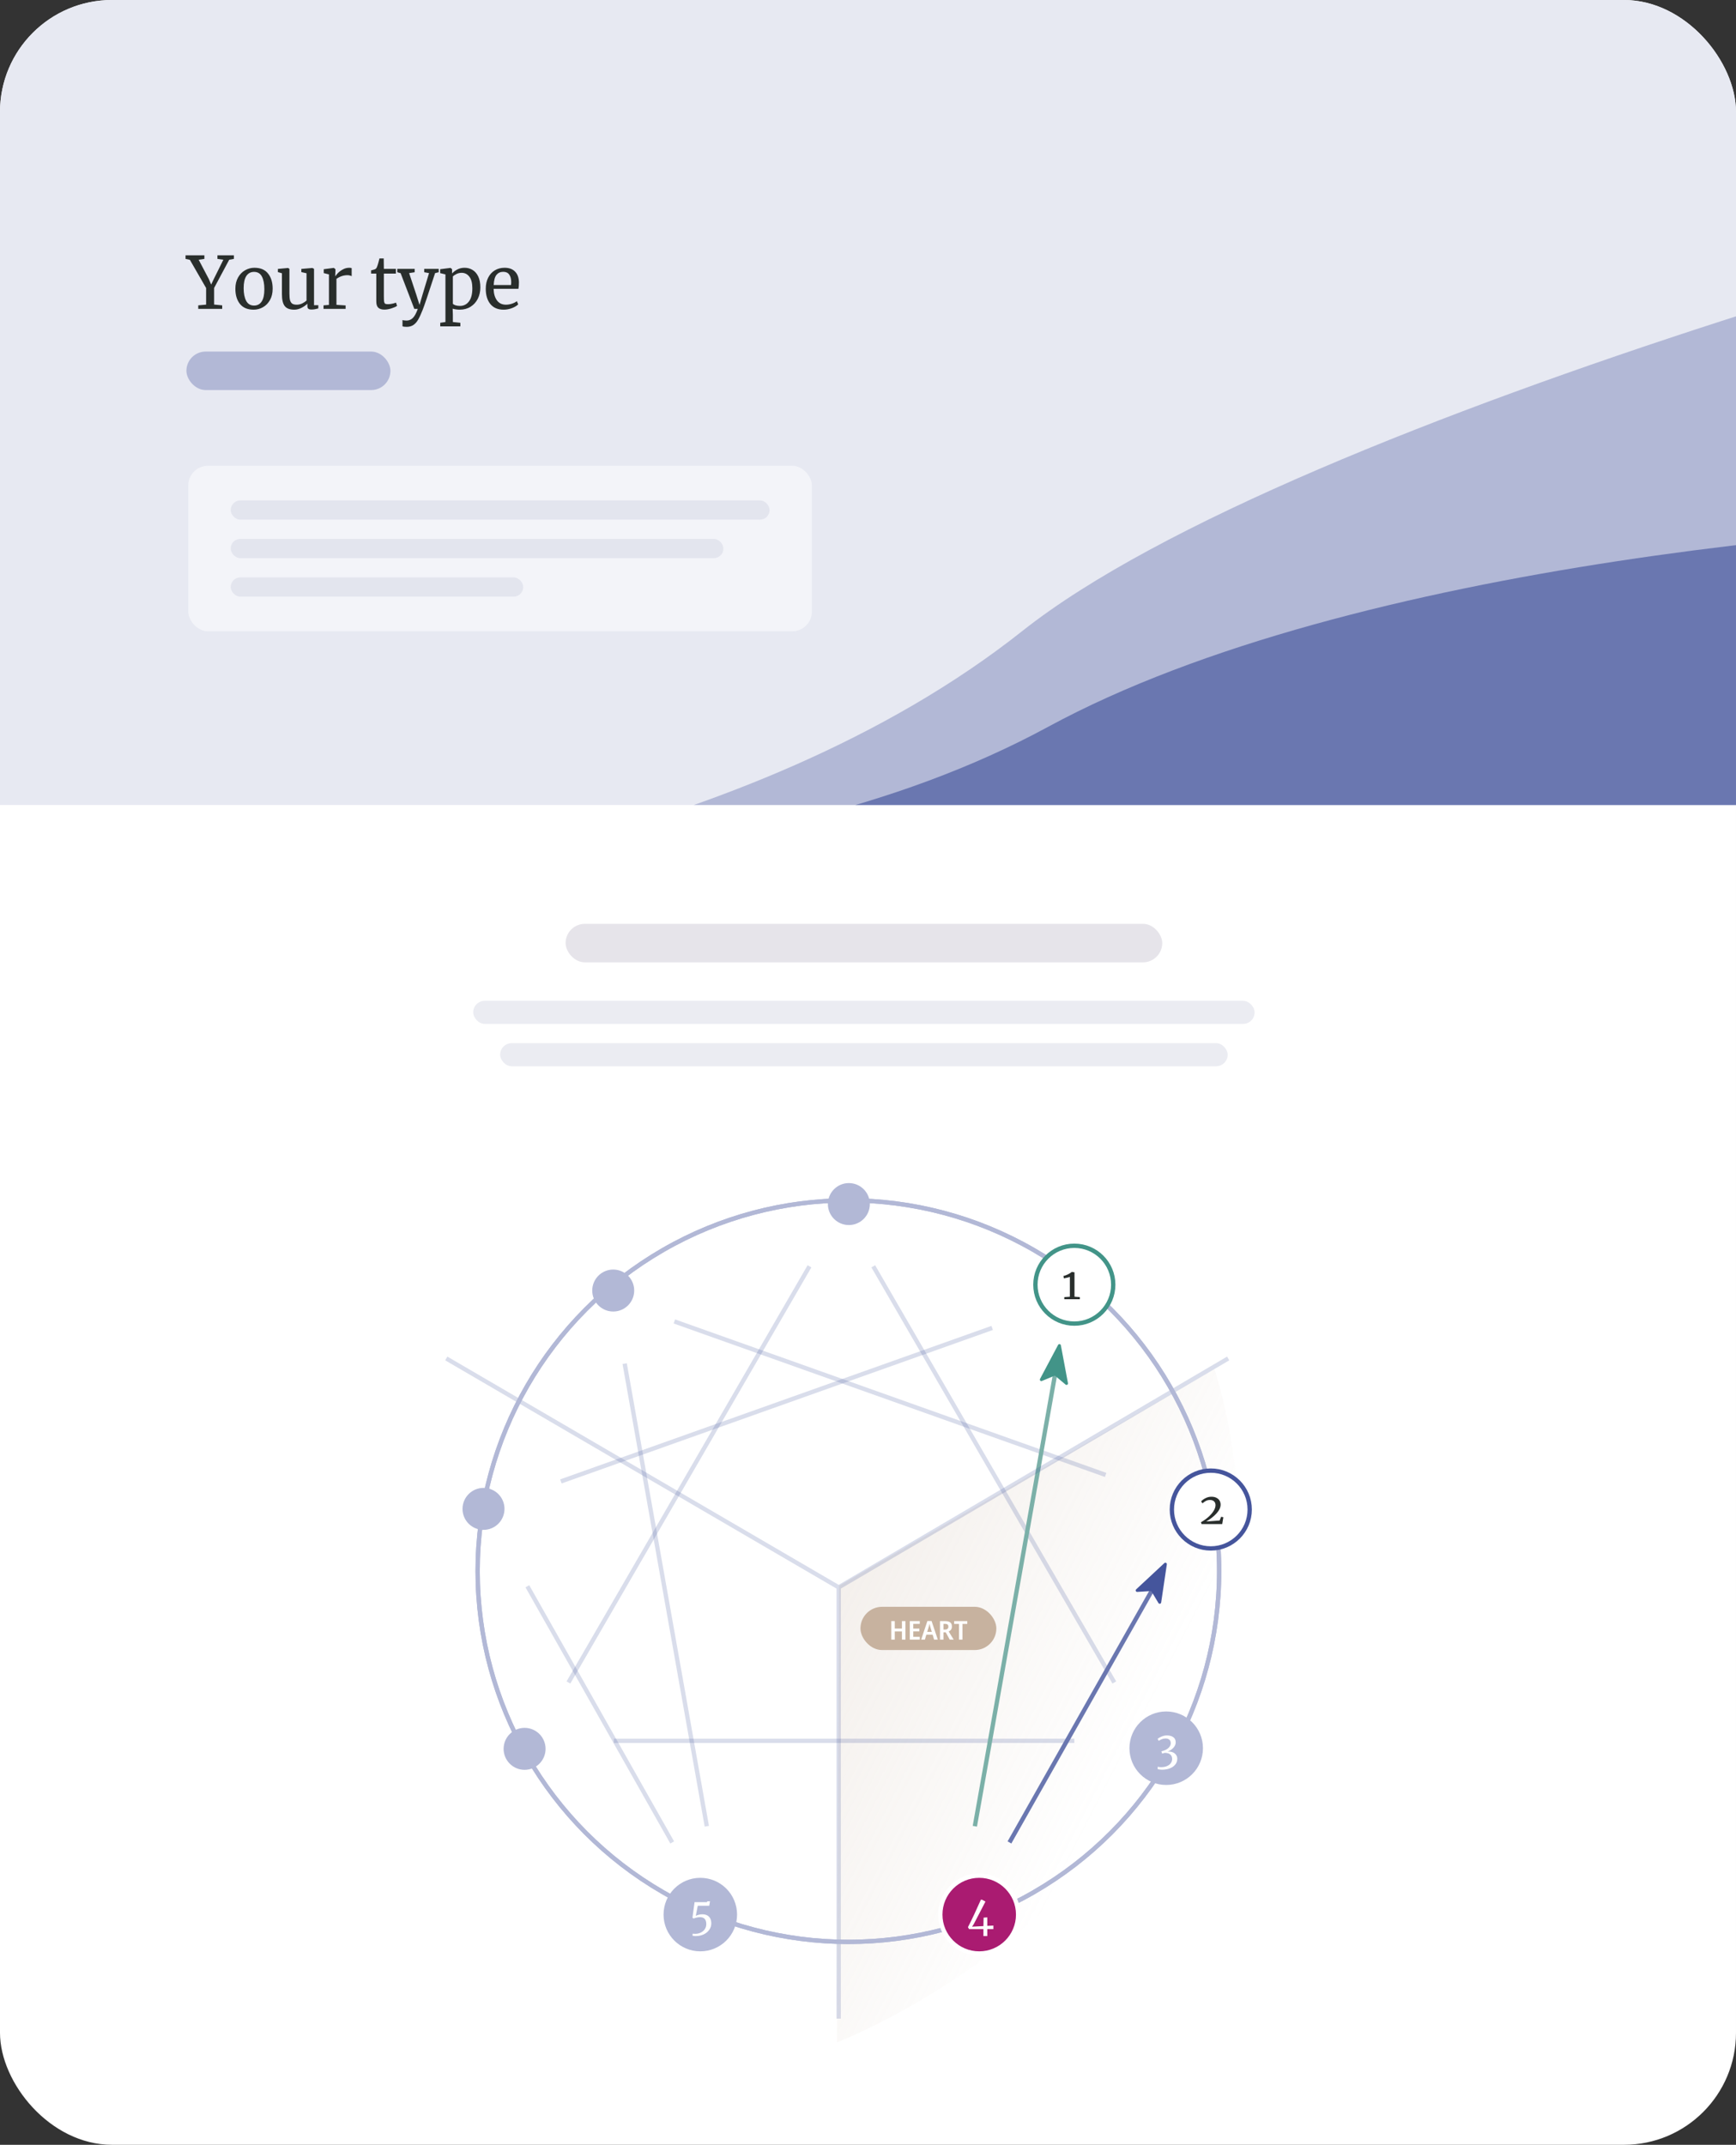 <svg width="310" height="383" viewBox="0 0 310 383" fill="none" xmlns="http://www.w3.org/2000/svg">
<rect x="0" y="0" width="310" height="383" fill="#333333" stroke="none"/>
<g clip-path="url(#clip0_2089_68128)">
<rect width="310" height="383" rx="20" fill="white"/>
<g clip-path="url(#clip1_2089_68128)">
<rect width="421.58" height="143.747" transform="translate(-43.125)" fill="#E7E9F2"/>
<rect x="33.625" y="83.172" width="111.355" height="29.557" rx="3.513" fill="white" fill-opacity="0.5"/>
<path d="M383.495 136.023L31.943 197.453L25.725 161.869C57.746 161.53 133.941 151.219 182.547 112.688C231.153 74.157 385.432 32.677 426.737 25.46L383.495 136.023Z" fill="#B2B8D6"/>
<path d="M381.09 187.369H24.211V151.246C55.813 156.424 132.645 159.383 187.158 129.793C241.671 100.204 339.16 92.807 381.09 92.807V187.369Z" fill="#6A77B0"/>
<path d="M36.806 51.435L33.907 46.399L33.135 46.231V45.587H36.497V46.231L35.479 46.386L37.295 49.838L37.708 50.817L38.171 49.838L39.884 46.386L38.828 46.231V45.587H41.765V46.231L40.928 46.386L38.236 51.422V54.385L39.678 54.527V55.158H35.402V54.527L36.806 54.398V51.435ZM42.03 51.564C42.03 50.791 42.189 50.121 42.507 49.555C42.824 48.988 43.241 48.559 43.756 48.267C44.28 47.966 44.838 47.816 45.431 47.816C46.513 47.816 47.324 48.159 47.865 48.846C48.415 49.533 48.69 50.435 48.69 51.551C48.69 52.333 48.531 53.007 48.213 53.574C47.895 54.141 47.475 54.57 46.951 54.862C46.435 55.154 45.882 55.3 45.289 55.3C44.207 55.3 43.391 54.956 42.842 54.269C42.3 53.582 42.03 52.681 42.03 51.564ZM45.366 54.566C45.959 54.566 46.414 54.321 46.732 53.831C47.05 53.342 47.208 52.616 47.208 51.654C47.208 50.701 47.062 49.945 46.77 49.387C46.478 48.829 46.01 48.55 45.366 48.55C44.774 48.55 44.314 48.795 43.988 49.284C43.67 49.774 43.511 50.499 43.511 51.461C43.511 52.414 43.662 53.17 43.962 53.728C44.263 54.286 44.731 54.566 45.366 54.566ZM55.599 55.274C55.359 55.274 55.179 55.227 55.058 55.132C54.947 55.038 54.891 54.883 54.891 54.669V54.231C54.608 54.514 54.251 54.763 53.822 54.978C53.401 55.193 52.976 55.3 52.547 55.3C51.748 55.3 51.181 55.085 50.846 54.656C50.511 54.226 50.344 53.518 50.344 52.53V48.795L49.622 48.589V48.022L51.426 47.854H51.439L51.683 48.009V52.427C51.683 52.925 51.718 53.316 51.786 53.599C51.864 53.874 51.993 54.08 52.173 54.218C52.362 54.347 52.632 54.411 52.984 54.411C53.328 54.411 53.65 54.338 53.951 54.192C54.251 54.046 54.513 53.874 54.736 53.677V48.795L53.809 48.589V48.022L55.767 47.854H55.78L56.076 48.009V54.501H56.849L56.836 55.081C56.596 55.141 56.385 55.188 56.205 55.223C56.033 55.257 55.831 55.274 55.599 55.274ZM57.774 54.527L58.74 54.45V49.001L57.813 48.769V48.073L59.591 47.841H59.616L59.9 48.073V48.305L59.861 49.31H59.9C59.986 49.164 60.14 48.975 60.364 48.743C60.587 48.511 60.874 48.301 61.227 48.112C61.579 47.914 61.961 47.816 62.373 47.816C62.545 47.816 62.687 47.837 62.798 47.88V49.323C62.738 49.28 62.639 49.241 62.502 49.207C62.373 49.164 62.227 49.142 62.064 49.142C61.351 49.142 60.69 49.361 60.08 49.8V54.437L61.716 54.54V55.158H57.774V54.527ZM68.65 55.287C68.161 55.287 67.796 55.175 67.555 54.952C67.315 54.729 67.195 54.347 67.195 53.806V48.859H66.267V48.279C66.31 48.271 66.43 48.241 66.628 48.189C66.826 48.138 66.959 48.09 67.027 48.048C67.165 47.97 67.272 47.816 67.349 47.584C67.418 47.421 67.5 47.159 67.594 46.798C67.689 46.437 67.744 46.223 67.762 46.154H68.522L68.547 48.009H70.699V48.859H68.547V52.814C68.547 53.303 68.56 53.647 68.586 53.844C68.62 54.042 68.685 54.171 68.779 54.231C68.882 54.291 69.054 54.321 69.294 54.321C69.526 54.321 69.78 54.291 70.055 54.231C70.338 54.171 70.557 54.106 70.711 54.038L70.905 54.617C70.699 54.772 70.364 54.922 69.9 55.068C69.445 55.214 69.028 55.287 68.65 55.287ZM72.608 58.366C72.462 58.366 72.316 58.357 72.17 58.34C72.033 58.323 71.934 58.297 71.874 58.263V57.142C71.925 57.176 72.024 57.202 72.17 57.219C72.325 57.236 72.471 57.245 72.608 57.245C73.02 57.245 73.381 57.099 73.69 56.807C74.008 56.524 74.313 55.974 74.605 55.158H73.986L71.539 48.782L70.946 48.614V48.009H74.051V48.614L73.059 48.769L74.321 52.569L74.914 54.45L75.468 52.556L76.614 48.769L75.751 48.614V48.009H78.34V48.614L77.696 48.769C76.434 52.633 75.691 54.828 75.468 55.351C75.176 56.09 74.909 56.665 74.669 57.078C74.429 57.498 74.145 57.816 73.819 58.031C73.493 58.254 73.089 58.366 72.608 58.366ZM85.776 51.332C85.776 52.062 85.626 52.732 85.326 53.342C85.025 53.943 84.596 54.42 84.037 54.772C83.479 55.124 82.826 55.3 82.079 55.3C81.873 55.3 81.65 55.283 81.409 55.248C81.169 55.214 80.976 55.171 80.83 55.12L80.868 56.202V57.503L82.208 57.644V58.276H78.614V57.644L79.542 57.503V49.001L78.601 48.769V48.073L80.43 47.841H80.456L80.727 48.073V48.833C80.984 48.55 81.302 48.309 81.68 48.112C82.067 47.914 82.496 47.816 82.968 47.816C83.475 47.816 83.939 47.94 84.359 48.189C84.789 48.438 85.132 48.825 85.39 49.349C85.648 49.872 85.776 50.534 85.776 51.332ZM82.44 48.717C82.114 48.717 81.809 48.786 81.525 48.923C81.242 49.061 81.023 49.211 80.868 49.374V54.231C80.929 54.334 81.079 54.428 81.319 54.514C81.568 54.591 81.839 54.63 82.131 54.63C82.792 54.63 83.325 54.368 83.728 53.844C84.14 53.32 84.347 52.53 84.347 51.474C84.347 50.547 84.166 49.855 83.805 49.4C83.453 48.945 82.998 48.717 82.44 48.717ZM89.936 55.3C88.897 55.3 88.103 54.961 87.553 54.282C87.012 53.604 86.742 52.698 86.742 51.564C86.742 50.817 86.883 50.16 87.167 49.593C87.45 49.027 87.845 48.589 88.352 48.279C88.867 47.97 89.451 47.816 90.104 47.816C90.902 47.816 91.521 48.039 91.959 48.486C92.405 48.923 92.641 49.555 92.667 50.379C92.667 50.903 92.637 51.302 92.577 51.577H88.146C88.163 52.427 88.36 53.114 88.738 53.638C89.116 54.153 89.653 54.411 90.349 54.411C90.692 54.411 91.048 54.351 91.418 54.231C91.796 54.102 92.088 53.952 92.294 53.78L92.538 54.347C92.289 54.604 91.92 54.828 91.43 55.017C90.941 55.205 90.443 55.3 89.936 55.3ZM91.25 50.894C91.276 50.714 91.289 50.529 91.289 50.34C91.28 49.782 91.16 49.344 90.928 49.027C90.705 48.7 90.349 48.537 89.859 48.537C89.361 48.537 88.962 48.717 88.661 49.078C88.369 49.439 88.201 50.044 88.159 50.894H91.25Z" fill="#292E2C"/>
<rect x="33.289" y="62.779" width="36.431" height="6.874" rx="3.437" fill="#B2B8D6"/>
</g>
<rect x="101" y="164.97" width="106.543" height="6.874" rx="3.437" fill="#E6E4EA"/>
<rect x="41.195" y="89.358" width="96.232" height="3.437" rx="1.718" fill="#C9CCDB" fill-opacity="0.37"/>
<rect x="84.5" y="178.718" width="139.537" height="4.124" rx="2.062" fill="#C9CCDB" fill-opacity="0.37"/>
<rect x="89.312" y="186.278" width="129.914" height="4.124" rx="2.062" fill="#C9CCDB" fill-opacity="0.37"/>
<rect x="41.195" y="96.232" width="87.984" height="3.437" rx="1.718" fill="#C9CCDB" fill-opacity="0.37"/>
<rect x="41.195" y="103.107" width="52.24" height="3.437" rx="1.718" fill="#C9CCDB" fill-opacity="0.37"/>
<path d="M149.833 283.178L149.468 364.726C180.184 351.964 236.669 310.045 216.886 244.465L149.833 283.178Z" fill="url(#paint0_linear_2089_68128)" fill-opacity="0.2"/>
<rect x="153.656" y="286.93" width="24.265" height="7.721" rx="3.86" fill="#C7B29F"/>
<path d="M161.684 292.79H161.059V291.322H159.78V292.79H159.159V289.483H159.78V290.817H161.059V289.483H161.684V292.79ZM164.245 292.79H162.462V289.483H164.245V289.978H163.083V290.821H164.171V291.317H163.083V292.29H164.245V292.79ZM166.8 292.79L166.545 291.915H165.415L165.16 292.79H164.493L165.605 289.469H166.351L167.467 292.79H166.8ZM166.133 290.553C166.121 290.503 166.104 290.445 166.082 290.377C166.063 290.306 166.045 290.233 166.026 290.159C166.011 290.085 165.995 290.015 165.98 289.951C165.968 290.025 165.952 290.099 165.934 290.173C165.915 290.244 165.897 290.312 165.878 290.377C165.863 290.442 165.847 290.5 165.832 290.553L165.572 291.405H166.397L166.133 290.553ZM168.776 289.483C169.051 289.483 169.278 289.518 169.457 289.589C169.636 289.66 169.769 289.768 169.856 289.913C169.942 290.056 169.985 290.236 169.985 290.455C169.985 290.616 169.959 290.754 169.907 290.868C169.854 290.982 169.783 291.078 169.693 291.155C169.607 291.229 169.513 291.289 169.411 291.336L170.3 292.79H169.596L168.878 291.484H168.475V292.79H167.854V289.483H168.776ZM168.748 289.978H168.475V290.997H168.758C168.89 290.997 169 290.977 169.087 290.937C169.176 290.897 169.243 290.838 169.286 290.761C169.332 290.684 169.355 290.588 169.355 290.474C169.355 290.354 169.334 290.258 169.29 290.187C169.247 290.113 169.181 290.06 169.091 290.029C169.002 289.995 168.887 289.978 168.748 289.978ZM171.872 292.79H171.247V289.983H170.385V289.483H172.729V289.983H171.872V292.79Z" fill="white"/>
<path d="M101.508 300.442L144.552 226.128" stroke="#45559C" stroke-opacity="0.2" stroke-width="0.772"/>
<path d="M198.984 300.442L155.94 226.128" stroke="#45559C" stroke-opacity="0.2" stroke-width="0.772"/>
<path d="M100.156 264.539L177.173 237.13" stroke="#45559C" stroke-opacity="0.2" stroke-width="0.772"/>
<path d="M197.438 263.381L120.421 235.972" stroke="#45559C" stroke-opacity="0.2" stroke-width="0.772"/>
<path d="M111.547 243.5L126.217 326.114" stroke="#45559C" stroke-opacity="0.2" stroke-width="0.772"/>
<path d="M109.617 310.865H191.845" stroke="#45559C" stroke-opacity="0.2" stroke-width="0.772"/>
<path d="M94.172 283.263L120.037 329.009" stroke="#45559C" stroke-opacity="0.2" stroke-width="0.772"/>
<path d="M206.125 283.263L180.26 329.009" stroke="#6A77B0" stroke-width="0.772"/>
<path d="M188.75 243.5L174.08 326.114" stroke="#7BB0A8" stroke-width="0.772"/>
<path d="M149.763 283.456L79.695 242.583M149.763 283.456L219.315 242.583M149.763 283.456V360.472" stroke="#45559C" stroke-opacity="0.2" stroke-width="0.772"/>
<circle cx="192.731" cy="230.454" r="3.747" fill="#B2B8D6"/>
<circle cx="109.504" cy="230.454" r="3.747" fill="#B2B8D6"/>
<circle cx="86.34" cy="269.444" r="3.747" fill="#B2B8D6"/>
<circle cx="216.208" cy="269.444" r="3.747" fill="#B2B8D6"/>
<circle cx="208.715" cy="312.295" r="3.747" fill="#B2B8D6"/>
<circle cx="93.676" cy="312.295" r="3.747" fill="#B2B8D6"/>
<circle cx="124.184" cy="341.89" r="3.747" fill="#B2B8D6"/>
<circle cx="175.52" cy="341.89" r="3.747" fill="#B2B8D6"/>
<circle cx="151.499" cy="280.561" r="66.207" stroke="#B2B8D6" stroke-width="0.772"/>
<circle cx="151.583" cy="215.012" r="3.747" fill="#B2B8D6"/>
<circle cx="151.499" cy="280.561" r="66.207" stroke="#B2B8D6" stroke-width="0.772"/>
<path d="M207.922 279.122C208.105 278.953 208.399 279.107 208.362 279.354L207.351 286.16C207.314 286.405 206.991 286.469 206.864 286.257L205.667 284.252C205.617 284.167 205.523 284.118 205.425 284.124L203.081 284.27C202.834 284.285 202.704 283.983 202.885 283.814L207.922 279.122Z" fill="#45559C"/>
<path d="M188.949 240.156C189.066 239.936 189.395 239.986 189.441 240.231L190.708 246.995C190.753 247.238 190.469 247.405 190.279 247.245L188.493 245.741C188.418 245.678 188.313 245.661 188.222 245.699L186.055 246.603C185.826 246.698 185.605 246.454 185.721 246.236L188.949 240.156Z" fill="#429488"/>
<circle cx="191.844" cy="229.409" r="6.949" fill="white" stroke="#429488" stroke-width="0.772"/>
<path d="M191.048 228.02C190.94 228.062 190.77 228.11 190.539 228.167C190.307 228.224 190.119 228.262 189.975 228.283L189.898 227.851C190.16 227.794 190.428 227.699 190.701 227.565C190.979 227.431 191.21 227.284 191.396 227.125H191.403L191.874 227.202V231.557L192.832 231.626V232.004H190.052V231.626L191.048 231.557V228.02Z" fill="#292E2C"/>
<circle cx="216.211" cy="269.558" r="6.949" fill="white" stroke="#45559C" stroke-width="0.772"/>
<path d="M214.454 271.83C214.928 271.562 215.363 271.256 215.759 270.911C216.155 270.561 216.469 270.2 216.701 269.83C216.938 269.459 217.056 269.109 217.056 268.78C217.056 268.497 216.971 268.273 216.801 268.108C216.631 267.938 216.389 267.853 216.075 267.853C215.782 267.853 215.53 267.912 215.319 268.031C215.108 268.144 214.912 268.286 214.732 268.455L214.485 268.108C214.665 267.897 214.922 267.707 215.257 267.537C215.592 267.362 215.949 267.274 216.33 267.274C216.691 267.274 216.994 267.341 217.241 267.475C217.488 267.604 217.671 267.773 217.79 267.985C217.908 268.196 217.967 268.427 217.967 268.679C217.967 269.189 217.723 269.714 217.234 270.254C216.745 270.79 216.132 271.271 215.396 271.698L217.79 271.521L218.06 270.857L218.454 270.934L218.253 272.154H214.57L214.454 271.83Z" fill="#292E2C"/>
<circle cx="174.86" cy="341.89" r="6.949" fill="#AA1B71" stroke="white" stroke-width="0.772"/>
<path d="M175.612 344.485H173.049L172.848 344.138C173.152 343.561 173.525 342.8 173.968 341.853C174.41 340.9 174.807 340.028 175.157 339.235H175.357L175.975 339.567L173.89 343.582L173.582 344.053L175.612 343.945L175.643 342.439L176.299 342.385V343.906L177.388 343.852V344.485H176.299V345.728H175.612V344.485Z" fill="white"/>
<circle cx="125.055" cy="341.89" r="6.563" fill="#B2B8D6"/>
<path d="M123.676 345.304C123.82 345.319 123.974 345.327 124.139 345.327C124.505 345.327 124.839 345.252 125.143 345.103C125.446 344.954 125.686 344.748 125.861 344.485C126.036 344.223 126.123 343.924 126.123 343.59C126.123 342.761 125.74 342.347 124.973 342.347C124.803 342.347 124.613 342.372 124.402 342.424C124.196 342.47 124.016 342.527 123.861 342.594L123.653 342.447L124.031 339.667H126.231L126.309 339.521H126.787L126.648 340.316H124.602L124.247 342.115C124.386 342.043 124.564 341.979 124.78 341.922C124.996 341.865 125.212 341.837 125.428 341.837C125.923 341.837 126.311 341.976 126.594 342.254C126.877 342.532 127.019 342.936 127.019 343.466C127.019 343.873 126.901 344.249 126.664 344.593C126.432 344.938 126.103 345.214 125.676 345.42C125.248 345.625 124.762 345.728 124.216 345.728C123.995 345.728 123.815 345.71 123.676 345.674V345.304Z" fill="white"/>
<circle cx="208.25" cy="312.182" r="6.563" fill="#B2B8D6"/>
<path d="M207.489 316.02C207.371 316.02 207.24 316.01 207.096 315.99C206.952 315.974 206.831 315.953 206.733 315.928V315.488C206.903 315.539 207.106 315.565 207.343 315.565C207.749 315.565 208.099 315.501 208.393 315.372C208.691 315.243 208.918 315.068 209.072 314.847C209.232 314.625 209.312 314.384 209.312 314.121C209.312 313.771 209.204 313.501 208.987 313.31C208.776 313.115 208.449 313.014 208.007 313.009L207.767 313.071C207.598 313.122 207.515 313.146 207.52 313.141L207.389 312.731C207.605 312.69 207.809 312.628 207.999 312.546C208.318 312.412 208.576 312.235 208.771 312.013C208.967 311.787 209.065 311.547 209.065 311.295C209.065 311.002 208.977 310.788 208.802 310.654C208.632 310.515 208.413 310.446 208.146 310.446C207.914 310.446 207.69 310.487 207.474 310.569C207.263 310.652 207.08 310.752 206.926 310.871L206.717 310.523C206.862 310.379 207.091 310.24 207.405 310.106C207.724 309.967 208.048 309.898 208.377 309.898C208.846 309.898 209.224 310.001 209.512 310.207C209.801 310.407 209.945 310.716 209.945 311.133C209.945 311.499 209.801 311.831 209.512 312.129C209.224 312.428 208.882 312.646 208.485 312.785C208.537 312.78 208.609 312.778 208.702 312.778C209.005 312.778 209.273 312.834 209.505 312.947C209.736 313.061 209.914 313.215 210.037 313.411C210.166 313.601 210.23 313.817 210.23 314.059C210.23 314.435 210.117 314.772 209.891 315.071C209.664 315.369 209.343 315.601 208.926 315.766C208.514 315.935 208.035 316.02 207.489 316.02Z" fill="white"/>
</g>
<defs>
<linearGradient id="paint0_linear_2089_68128" x1="151.152" y1="279.456" x2="204.377" y2="306.958" gradientUnits="userSpaceOnUse">
<stop stop-color="#C7B29F"/>
<stop offset="1" stop-color="#C7B29F" stop-opacity="0"/>
</linearGradient>
<clipPath id="clip0_2089_68128">
<rect width="310" height="383" rx="20" fill="white"/>
</clipPath>
<clipPath id="clip1_2089_68128">
<rect width="421.58" height="143.747" fill="white" transform="translate(-43.125)"/>
</clipPath>
</defs>
</svg>
